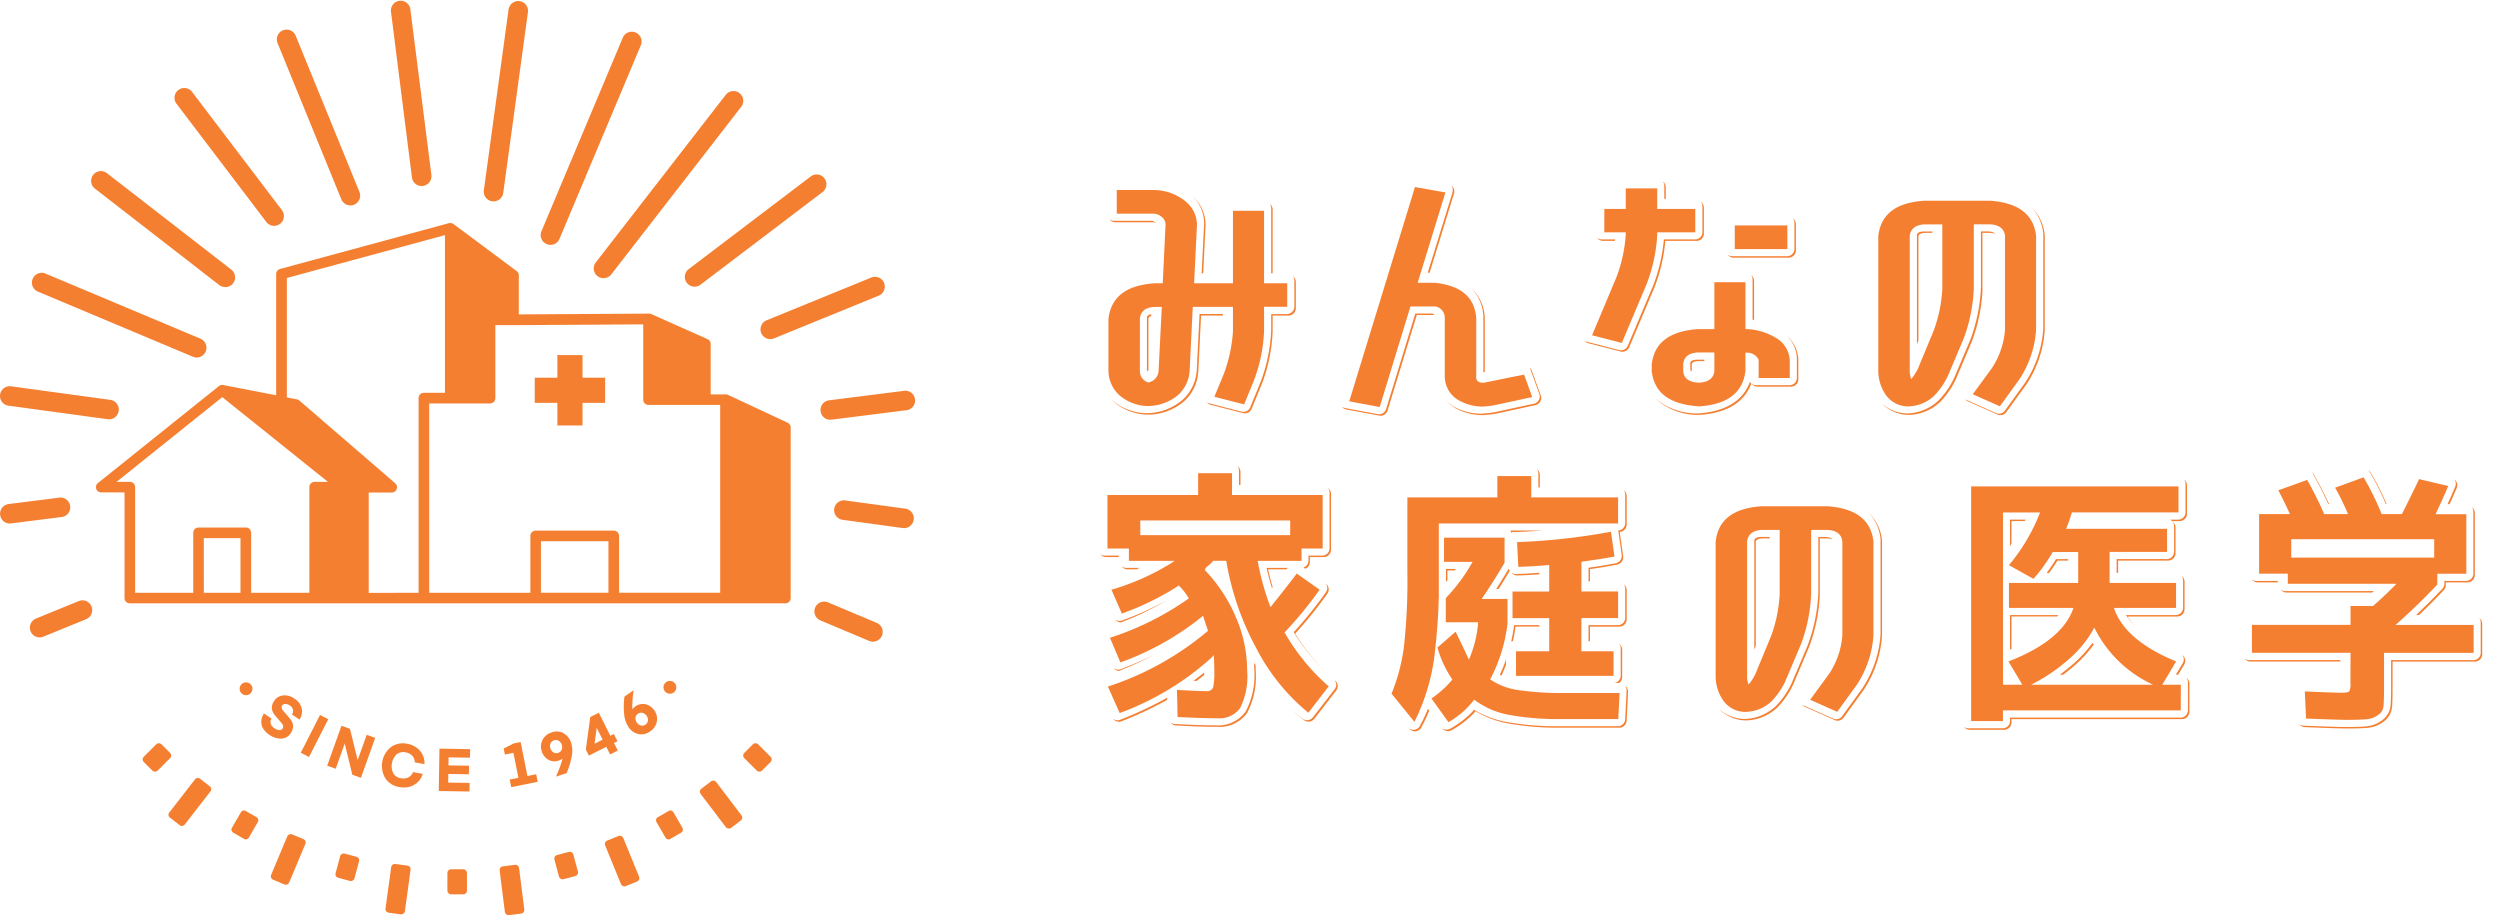 <svg xmlns="http://www.w3.org/2000/svg" width="142" height="52" viewBox="0 0 142 52"><defs><clipPath id="logo_svg__clip-path"><path id="logo_svg__Rectangle_3984" data-name="Rectangle 3984" fill="none" d="M0 0h142v52H0z"></path></clipPath></defs><g id="logo_svg__regLogo" clip-path="url(#logo_svg__clip-path)" fill="#f57f31"><path id="logo_svg__Path_11907" data-name="Path 11907" d="M353.431 46.862h3.125a.417.417 0 0 0 .417-.417v-1.484a.414.414 0 0 0-.168-.332.411.411 0 0 1 .084.249v1.483a.417.417 0 0 1-.417.417h-3.125a.413.413 0 0 1-.249-.084.414.414 0 0 0 .332.168" transform="translate(-254.966 -32.226)"></path><path id="logo_svg__Path_11908" data-name="Path 11908" d="M339.926 38.056h.083v-.665a.415.415 0 0 0-.168-.333.414.414 0 0 1 .084.249Z" transform="translate(-245.393 -26.759)"></path><path id="logo_svg__Path_11909" data-name="Path 11909" d="M330.158 133.843a.416.416 0 0 0 .165-.332v-1.544a.415.415 0 0 0-.168-.333.412.412 0 0 1 .084.249v1.544a.417.417 0 0 1-.383.415h.3" transform="translate(-238.183 -95.05)"></path><path id="logo_svg__Path_11910" data-name="Path 11910" d="M358.046 58.779v-2.218a.414.414 0 0 0-.168-.332.413.413 0 0 1 .084.249v2.285c.028 0 .055.011.083.016" transform="translate(-258.416 -40.602)"></path><path id="logo_svg__Path_11911" data-name="Path 11911" d="M345.545 74.175a.185.185 0 0 1-.011-.048v-.347c.006-.08.032-.181.363-.2h.351v-.083h-.434c-.332.023-.357.124-.364.2v.347a.149.149 0 0 0 .094.131" transform="translate(-249.443 -53.068)"></path><path id="logo_svg__Path_11912" data-name="Path 11912" d="M358.619 110.021c.011-.079.047-.175.364-.2h.429v-.083h-.512c-.317.023-.353.119-.364.2v6.2l.083-.2Z" transform="translate(-258.892 -79.241)"></path><path id="logo_svg__Path_11913" data-name="Path 11913" d="M360.547 69.9v1.11a.417.417 0 0 1-.417.417h-1.907a.412.412 0 0 1-.251-.088.415.415 0 0 0 .334.171h1.907a.417.417 0 0 0 .417-.417v-1.11a1.93 1.93 0 0 0-.646-1.365 1.915 1.915 0 0 1 .563 1.281" transform="translate(-258.485 -49.548)"></path><path id="logo_svg__Path_11914" data-name="Path 11914" d="M326.824 121.417v-1.65a.414.414 0 0 0-.168-.332.413.413 0 0 1 .084.249v1.65a.417.417 0 0 1-.417.417h-1.667v.907h.083v-.823h1.667a.417.417 0 0 0 .417-.417" transform="translate(-234.428 -86.242)"></path><path id="logo_svg__Path_11915" data-name="Path 11915" d="M310.466 108.433h-1.808a.419.419 0 0 1 .064.127.306.306 0 0 1 .035-.012c-.006-.01-.009-.022-.016-.031h.282q.718-.027 1.443-.083" transform="translate(-222.876 -78.297)"></path><path id="logo_svg__Path_11916" data-name="Path 11916" d="M306.875 135.078v-.3a8.936 8.936 0 0 1-.354.867c.031.015.069.027.1.041.091-.2.174-.4.252-.6" transform="translate(-221.333 -97.318)"></path><path id="logo_svg__Path_11917" data-name="Path 11917" d="m326.346 102.494.194 1.388a.417.417 0 0 1-.33.466c-.424.086-.946.173-1.553.258v.778h.083v-.7a26.336 26.336 0 0 0 1.553-.258.417.417 0 0 0 .33-.466l-.194-1.388a.417.417 0 0 0 .395-.416v-1.619a.415.415 0 0 0-.168-.333.414.414 0 0 1 .084.249v1.619a.417.417 0 0 1-.395.416" transform="translate(-234.428 -72.359)"></path><path id="logo_svg__Path_11918" data-name="Path 11918" d="M310.443 127.85v-.083h-1.426q-.064.473-.168.926a.408.408 0 0 1 .1-.016c.059-.27.109-.545.147-.827Z" transform="translate(-223.014 -92.258)"></path><path id="logo_svg__Path_11919" data-name="Path 11919" d="M305.928 117.369q.31-.484.633-1.026a.416.416 0 0 1-.059-.124c-.242.407-.479.791-.71 1.15Z" transform="translate(-220.806 -83.919)"></path><path id="logo_svg__Path_11920" data-name="Path 11920" d="M296.019 116.359c.019-.028.041-.056.06-.083h-.563v.743c.029-.035.055-.07.083-.1v-.555Z" transform="translate(-213.386 -83.961)"></path><path id="logo_svg__Path_11921" data-name="Path 11921" d="M406.066 43.913v5.343a6.3 6.3 0 0 1-1.031 3.073l-1.152 1.592a.417.417 0 0 1-.507.136l-1.671-.742a.417.417 0 0 1-.077-.045.414.414 0 0 0 .161.128l1.671.742a.417.417 0 0 0 .507-.136l1.152-1.592a6.305 6.305 0 0 0 1.031-3.073V44a.336.336 0 0 0 0-.048 2.529 2.529 0 0 0-.749-1.579 2.558 2.558 0 0 1 .666 1.5.451.451 0 0 1 0 .048" transform="translate(-290.008 -30.595)"></path><path id="logo_svg__Path_11922" data-name="Path 11922" d="M309.237 117.183h.009c.349-.007.766-.029 1.24-.064v-.089c-.51.039-.954.063-1.324.07h-.009a.415.415 0 0 1-.244-.081.414.414 0 0 0 .328.164" transform="translate(-223.057 -84.497)"></path><path id="logo_svg__Path_11923" data-name="Path 11923" d="M485.043 98.011h.046a14.388 14.388 0 0 0-.927-1.824.41.41 0 0 0-.105-.11c.007.009.016.017.022.027a14.629 14.629 0 0 1 .964 1.908" transform="translate(-349.528 -69.375)"></path><path id="logo_svg__Path_11924" data-name="Path 11924" d="M473.445 98.4h.044a20.17 20.17 0 0 0-.852-1.661.41.41 0 0 0-.114-.123.38.38 0 0 1 .03.039c.3.51.6 1.1.892 1.745" transform="translate(-341.199 -69.767)"></path><path id="logo_svg__Path_11925" data-name="Path 11925" d="M443.977 100.262h-.457a.417.417 0 0 1 .107.083h.433a.417.417 0 0 0 .417-.417v-1.619a.415.415 0 0 0-.168-.333.414.414 0 0 1 .085.249v1.619a.417.417 0 0 1-.417.417" transform="translate(-320.257 -70.746)"></path><path id="logo_svg__Path_11926" data-name="Path 11926" d="M500.646 98.386c-.135.319-.282.651-.438.994h.121c.142-.313.277-.619.4-.911a.413.413 0 0 0-.136-.5.423.423 0 0 1 .041.062.418.418 0 0 1 .012.351" transform="translate(-361.19 -70.744)"></path><path id="logo_svg__Path_11927" data-name="Path 11927" d="M391.861 47.579c.011-.079.047-.175.364-.2h.429V47.3h-.512c-.317.023-.353.119-.364.2v6.2l.083-.2Z" transform="translate(-282.895 -34.153)"></path><path id="logo_svg__Path_11928" data-name="Path 11928" d="M496.635 107.833H495.4v.158a.417.417 0 0 1-.115.287 39.476 39.476 0 0 1-1.49 1.49h.169q.686-.654 1.4-1.407a.417.417 0 0 0 .115-.287v-.158h1.234a.417.417 0 0 0 .417-.417v-3.527a.415.415 0 0 0-.168-.333.414.414 0 0 1 .084.249v3.527a.417.417 0 0 1-.417.417" transform="translate(-356.56 -74.836)"></path><path id="logo_svg__Path_11929" data-name="Path 11929" d="M460.585 118.59h1.131v-.083H460.5a.413.413 0 0 1-.249-.084.414.414 0 0 0 .332.168" transform="translate(-332.339 -85.51)"></path><path id="logo_svg__Path_11930" data-name="Path 11930" d="M410.887 125.78h2.589c.02-.028.043-.055.062-.083H410.8v1.959l.083-.037Z" transform="translate(-296.633 -90.763)"></path><path id="logo_svg__Path_11931" data-name="Path 11931" d="M435.435 108.76h-2.846v.786h.083v-.7h2.846a.417.417 0 0 0 .417-.417v-1.453a.413.413 0 0 0-.168-.33.41.41 0 0 1 .085.247v1.453a.417.417 0 0 1-.417.417" transform="translate(-312.364 -77.005)"></path><path id="logo_svg__Path_11932" data-name="Path 11932" d="M437.828 119.583v-1.559a.414.414 0 0 0-.168-.332.413.413 0 0 1 .084.249v1.559a.417.417 0 0 1-.417.417H434.5a3.668 3.668 0 0 0 .532.635 3.583 3.583 0 0 1-.448-.552h2.826a.417.417 0 0 0 .417-.417" transform="translate(-313.745 -84.982)"></path><path id="logo_svg__Path_11933" data-name="Path 11933" d="M444.692 134.978h.133l.341-.573a.414.414 0 0 0-.112-.548.411.411 0 0 1 .066.119.417.417 0 0 1-.037.346Z" transform="translate(-321.103 -96.655)"></path><path id="logo_svg__Path_11934" data-name="Path 11934" d="M421.664 132.642q-.342.293-.682.546h.192c.191-.145.382-.3.574-.462a7.182 7.182 0 0 0 1.159-1.248c-.023-.034-.048-.065-.07-.1a7.188 7.188 0 0 1-1.173 1.265" transform="translate(-303.983 -94.865)"></path><path id="logo_svg__Path_11935" data-name="Path 11935" d="M410.887 106.283h.752l.041-.083h-.88v1.5c.029-.041.055-.083.083-.124Z" transform="translate(-296.633 -76.685)"></path><path id="logo_svg__Path_11936" data-name="Path 11936" d="M418.275 115.047h.143c.167-.226.326-.459.475-.7h.6v-.083h-.683a9.864 9.864 0 0 1-.535.786" transform="translate(-302.028 -82.506)"></path><path id="logo_svg__Path_11937" data-name="Path 11937" d="m471.322 120.66.093-.083h-5.043a.413.413 0 0 1-.249-.084.414.414 0 0 0 .332.168Z" transform="translate(-336.578 -87.005)"></path><path id="logo_svg__Path_11938" data-name="Path 11938" d="M279.477 64.155a.277.277 0 0 1 .034.019c-.012-.036-.04-.07-.118-.1h-.975l-1.659 5.426a.417.417 0 0 1-.4.295.426.426 0 0 1-.077-.007l-1.868-.348a.416.416 0 0 1-.169-.074.416.416 0 0 0 .253.158l1.868.348a.426.426 0 0 0 .077.007.417.417 0 0 0 .4-.295l1.659-5.426Z" transform="translate(-198.028 -46.265)"></path><path id="logo_svg__Path_11939" data-name="Path 11939" d="M251.205 58.6h-.9v.915a9.4 9.4 0 0 1-.617 2.979l-.574 1.4a.417.417 0 0 1-.489.246l-1.828-.469a.417.417 0 0 1-.146-.071.417.417 0 0 0 .229.155l1.828.469a.417.417 0 0 0 .489-.246l.574-1.4a9.4 9.4 0 0 0 .617-2.979v-.915h.9a.417.417 0 0 0 .417-.417v-1.488a.415.415 0 0 0-.168-.333.414.414 0 0 1 .084.249v1.483a.417.417 0 0 1-.417.417" transform="translate(-178.102 -40.759)"></path><path id="logo_svg__Path_11940" data-name="Path 11940" d="M305.124 140.173a.416.416 0 0 1 .087.272l-.079 1.619a.417.417 0 0 1-.416.4h-3.263a15.958 15.958 0 0 1-3.122-.251 5.408 5.408 0 0 1-1.776-.682 5.22 5.22 0 0 1-1.369 1.078.411.411 0 0 1-.453-.037.416.416 0 0 0 .537.12 5.219 5.219 0 0 0 1.369-1.078 5.4 5.4 0 0 0 1.776.682 15.959 15.959 0 0 0 3.122.251h3.263a.417.417 0 0 0 .416-.4l.079-1.619a.406.406 0 0 0-.17-.356" transform="translate(-212.821 -101.216)"></path><path id="logo_svg__Path_11941" data-name="Path 11941" d="M288.564 145.845a.417.417 0 0 1-.327.216h-.039a.416.416 0 0 1-.252-.086l.013.016a.417.417 0 0 0 .323.153h.039a.416.416 0 0 0 .327-.216 9.49 9.49 0 0 0 .451-.958l-.074-.1a9.556 9.556 0 0 1-.46.978" transform="translate(-207.919 -104.606)"></path><path id="logo_svg__Path_11942" data-name="Path 11942" d="M266.041 138.9a.414.414 0 0 1 .035.542l-1.238 1.6a.417.417 0 0 1-.586.074q-.389-.3-.757-.654a10.092 10.092 0 0 0 .84.737.417.417 0 0 0 .586-.074l1.238-1.6a.417.417 0 0 0-.055-.568l-.063-.057" transform="translate(-190.264 -100.299)"></path><path id="logo_svg__Path_11943" data-name="Path 11943" d="M259.579 45.582h.083v-3.616a.415.415 0 0 0-.168-.333.414.414 0 0 1 .085.249Z" transform="translate(-187.376 -30.062)"></path><path id="logo_svg__Path_11944" data-name="Path 11944" d="M244.307 44.544h.088l.132-2.684a2.152 2.152 0 0 0-.712-1.665 2.135 2.135 0 0 1 .629 1.581Z" transform="translate(-176.053 -29.024)"></path><path id="logo_svg__Path_11945" data-name="Path 11945" d="M227.888 143.843a.406.406 0 0 1-.4-.057.41.41 0 0 0 .483.14 21 21 0 0 0 2.589-1.213v-.127a20.936 20.936 0 0 1-2.669 1.256" transform="translate(-164.264 -102.959)"></path><path id="logo_svg__Path_11946" data-name="Path 11946" d="M243.978 135.445q.008.178.008.355a4.425 4.425 0 0 1-.485 2.414 1.92 1.92 0 0 1-1.7.788c-.621 0-1.408-.026-2.342-.076a.41.41 0 0 1-.224-.088.411.411 0 0 0 .307.172c.934.051 1.721.076 2.342.076a1.92 1.92 0 0 0 1.7-.788 4.425 4.425 0 0 0 .485-2.414c0-.1 0-.2-.007-.305-.028-.045-.057-.088-.084-.134" transform="translate(-172.746 -97.802)"></path><path id="logo_svg__Path_11947" data-name="Path 11947" d="M390.3 50.549v-3.171h.421a.694.694 0 0 1 .279.061c-.027-.065-.105-.128-.362-.145h-.421v3.171a9.737 9.737 0 0 1-.6 2.974l-.912 2.153a4.715 4.715 0 0 1-.866 1.273 2.668 2.668 0 0 1-1.791.767H386a2.2 2.2 0 0 1-1.415-.566 2.154 2.154 0 0 0 1.5.649h.057a2.668 2.668 0 0 0 1.791-.767 4.714 4.714 0 0 0 .866-1.273l.912-2.153a9.739 9.739 0 0 0 .6-2.974" transform="translate(-277.699 -34.15)"></path><path id="logo_svg__Path_11948" data-name="Path 11948" d="M464.2 134.681h-5.185a.412.412 0 0 1-.249-.084.415.415 0 0 0 .333.168h5.1v-.083" transform="translate(-331.266 -97.19)"></path><path id="logo_svg__Path_11949" data-name="Path 11949" d="M414.037 138.5a.414.414 0 0 1 .084.249v1.6a.417.417 0 0 1-.417.417h-9.687v.189a.417.417 0 0 1-.417.417h-1.946a.414.414 0 0 1-.249-.084.415.415 0 0 0 .332.168h1.946a.417.417 0 0 0 .417-.417v-.189h9.687a.417.417 0 0 0 .417-.417v-1.6a.415.415 0 0 0-.168-.332" transform="translate(-289.847 -100.005)"></path><path id="logo_svg__Path_11950" data-name="Path 11950" d="M328.412 43.47h1.771a.417.417 0 0 0 .417-.417v-1.469a.414.414 0 0 0-.168-.332.411.411 0 0 1 .085.249v1.468a.417.417 0 0 1-.417.417h-1.771a9.665 9.665 0 0 1-.612 2.624l-1.44 3.418a.417.417 0 0 1-.488.242l-1.828-.469a.421.421 0 0 1-.146-.071.417.417 0 0 0 .229.155l1.828.469a.417.417 0 0 0 .488-.242l1.44-3.418a9.666 9.666 0 0 0 .612-2.624" transform="translate(-233.82 -29.787)"></path><path id="logo_svg__Path_11951" data-name="Path 11951" d="M480.115 126.3a.414.414 0 0 1 .085.249v1.726a.417.417 0 0 1-.417.417h-4.674v1.505c0 .492-.01.844-.031 1.075a1.163 1.163 0 0 1-.49.841 1.738 1.738 0 0 1-.875.338c-.267.027-.673.04-1.241.04-.269 0-1.039-.025-2.355-.076a.407.407 0 0 1-.229-.088.411.411 0 0 0 .312.171c1.316.051 2.086.076 2.355.076.568 0 .974-.013 1.241-.04a1.738 1.738 0 0 0 .875-.338 1.163 1.163 0 0 0 .491-.841c.021-.231.031-.583.031-1.075v-1.505h4.674a.417.417 0 0 0 .417-.417v-1.726a.415.415 0 0 0-.168-.332" transform="translate(-339.295 -91.196)"></path><path id="logo_svg__Path_11952" data-name="Path 11952" d="M372.156 104.813a2.555 2.555 0 0 1 .666 1.5.451.451 0 0 1 0 .048v5.339a6.308 6.308 0 0 1-1.031 3.073l-1.152 1.592a.417.417 0 0 1-.507.136l-1.671-.742a.4.4 0 0 1-.077-.045.412.412 0 0 0 .16.128l1.671.742a.417.417 0 0 0 .507-.136l1.152-1.592a6.309 6.309 0 0 0 1.031-3.073v-5.343a.451.451 0 0 0 0-.048 2.531 2.531 0 0 0-.749-1.579" transform="translate(-266.006 -75.683)"></path><path id="logo_svg__Path_11953" data-name="Path 11953" d="M343.7 78.134a.419.419 0 0 1-.081-.089c-.3.84-1.08 1.656-2.9 1.791h-.16a3.634 3.634 0 0 1-2.327-.865 3.535 3.535 0 0 0 2.41.949h.16c1.82-.136 2.595-.948 2.9-1.786" transform="translate(-244.226 -56.355)"></path><path id="logo_svg__Path_11954" data-name="Path 11954" d="M357.059 112.992v-3.171h.421a.692.692 0 0 1 .279.061c-.027-.065-.105-.128-.362-.145h-.421v3.171a9.742 9.742 0 0 1-.6 2.974l-.912 2.153a4.719 4.719 0 0 1-.866 1.273 2.669 2.669 0 0 1-1.791.767h-.057a2.2 2.2 0 0 1-1.415-.566 2.154 2.154 0 0 0 1.5.649h.057a2.669 2.669 0 0 0 1.791-.767 4.717 4.717 0 0 0 .866-1.273l.912-2.153a9.743 9.743 0 0 0 .6-2.974" transform="translate(-253.695 -79.239)"></path><path id="logo_svg__Path_11955" data-name="Path 11955" d="M228.249 123.948a16.629 16.629 0 0 0 2.59-1.249 17.778 17.778 0 0 1-2.536 1.141.421.421 0 0 1-.143.025.414.414 0 0 1-.248-.086.415.415 0 0 0 .331.169h.005" transform="translate(-164.571 -88.598)"></path><path id="logo_svg__Path_11956" data-name="Path 11956" d="m293.21 38.3-1.41 4.572h.109l1.381-4.493a.411.411 0 0 0-.152-.457c.009.011.019.022.026.034a.418.418 0 0 1 .042.34" transform="translate(-210.705 -27.382)"></path><path id="logo_svg__Path_11957" data-name="Path 11957" d="M253.084 96.326v-.741a.414.414 0 0 0-.168-.332.413.413 0 0 1 .084.247v.824Z" transform="translate(-182.625 -68.78)"></path><path id="logo_svg__Path_11958" data-name="Path 11958" d="M260.058 116.058h-1.2c.087.392.189.776.305 1.15l.043-.055c-.1-.33-.189-.667-.265-1.011h1.05l.064-.083" transform="translate(-186.918 -83.803)"></path><path id="logo_svg__Path_11959" data-name="Path 11959" d="M300.816 76.594a.417.417 0 0 1-.3.55l-2.241.484a6.1 6.1 0 0 1-.757.084 3.236 3.236 0 0 1-1.561-.4 3.032 3.032 0 0 1-.441-.347 2.929 2.929 0 0 0 .524.43 3.239 3.239 0 0 0 1.561.4 6.091 6.091 0 0 0 .757-.084l2.241-.484a.417.417 0 0 0 .3-.55l-.511-1.408a.413.413 0 0 0-.141-.188.392.392 0 0 1 .058.1Z" transform="translate(-213.384 -54.215)"></path><path id="logo_svg__Path_11960" data-name="Path 11960" d="M326.766 48.795h.672c0-.028.009-.056.012-.083h-.768a.412.412 0 0 1-.249-.084.414.414 0 0 0 .332.168" transform="translate(-235.711 -35.113)"></path><path id="logo_svg__Path_11961" data-name="Path 11961" d="M301.359 60.479v3.169l.083-.017v-3.1a2.441 2.441 0 0 0-.773-1.675 2.466 2.466 0 0 1 .69 1.591v.031" transform="translate(-217.106 -42.499)"></path><path id="logo_svg__Path_11962" data-name="Path 11962" d="M314.265 96.9v-.711a.414.414 0 0 0-.168-.332.413.413 0 0 1 .085.249v.794Z" transform="translate(-226.803 -69.214)"></path><path id="logo_svg__Path_11963" data-name="Path 11963" d="M234.488 67.376v-2.888c.008-.061.029-.128.157-.166l.005-.1c-.21.031-.236.113-.245.186v2.943a.157.157 0 0 0 .024.112.163.163 0 0 0 .059-.084" transform="translate(-169.258 -46.371)"></path><path id="logo_svg__Path_11964" data-name="Path 11964" d="M244.1 137.92q.218-.162.424-.328v-.15q-.293.24-.61.471l.183.007" transform="translate(-176.128 -99.244)"></path><path id="logo_svg__Path_11965" data-name="Path 11965" d="M227.109 44.983h2.125a.265.265 0 0 1 .146.05v-.009c0-.006 0-.018-.035-.043a.282.282 0 0 0-.2-.081h-2.125a.413.413 0 0 1-.249-.084.414.414 0 0 0 .332.168" transform="translate(-163.751 -32.36)"></path><path id="logo_svg__Path_11966" data-name="Path 11966" d="M266.384 119.524a.417.417 0 0 0-.165-.265.411.411 0 0 1 .011.494 23.031 23.031 0 0 1-1.828 2.268 11.162 11.162 0 0 0 1.666 2.1 11.1 11.1 0 0 1-1.582-2.018 23.037 23.037 0 0 0 1.828-2.268.418.418 0 0 0 .071-.312" transform="translate(-190.919 -86.115)"></path><path id="logo_svg__Path_11967" data-name="Path 11967" d="M267.486 103.563h-.786v.279a.417.417 0 0 1-.282.395l.1.073a.415.415 0 0 0 .262-.384v-.279h.782a.417.417 0 0 0 .417-.417v-3.179a.414.414 0 0 0-.168-.332.413.413 0 0 1 .085.249v3.179a.417.417 0 0 1-.417.417" transform="translate(-192.378 -72.005)"></path><path id="logo_svg__Path_11968" data-name="Path 11968" d="M229.957 133.743q-.895.442-1.932.839a.419.419 0 0 1-.149.028.415.415 0 0 1-.248-.086.412.412 0 0 0 .282.162 20.256 20.256 0 0 0 2.047-.943" transform="translate(-164.366 -96.573)"></path><path id="logo_svg__Path_11969" data-name="Path 11969" d="m230.086 115.922.2-.083h-.786a.414.414 0 0 1-.249-.084.415.415 0 0 0 .333.168Z" transform="translate(-165.538 -83.584)"></path><path id="logo_svg__Path_11970" data-name="Path 11970" d="M233.578 64.18h-1.329l-.158 3.191a2.484 2.484 0 0 1-.792 1.669 3.165 3.165 0 0 1-2.025.771h-.036a3.04 3.04 0 0 1-1.959-.745c.016.017.029.035.046.052a3.028 3.028 0 0 0 2 .777h.036a3.165 3.165 0 0 0 2.025-.771 2.484 2.484 0 0 0 .792-1.669l.158-3.191h1.246Z" transform="translate(-164.115 -46.343)"></path><path id="logo_svg__Path_11971" data-name="Path 11971" d="M225.917 113.416v-.083h-.8a.414.414 0 0 1-.249-.084.415.415 0 0 0 .332.168Z" transform="translate(-162.371 -81.774)"></path><path id="logo_svg__Rectangle_3970" data-name="Rectangle 3970" transform="translate(98.535 12.805)" d="M0 0h2.987v1.344H0z"></path><path id="logo_svg__Path_11972" data-name="Path 11972" d="M228.794 51.1a2.683 2.683 0 0 0 1.7-.634 2.011 2.011 0 0 0 .644-1.344l.18-3.653h2.282v1.4a8.489 8.489 0 0 1-.516 2.4l-.541 1.306 1.692.434.547-1.337a8.908 8.908 0 0 0 .584-2.807v-1.4h1.317v-1.336h-1.317v-4.117H233.6v4.117h-2.207l.161-3.267a1.729 1.729 0 0 0-.7-1.426 2.9 2.9 0 0 0-1.843-.605H227v1.345h2.014a.745.745 0 0 1 .536.183.542.542 0 0 1 .221.447l-.16 3.324h-.46c-1.61.109-2.47.768-2.624 2.013V49.1a1.933 1.933 0 0 0 .59 1.36 2.556 2.556 0 0 0 1.68.645m-.482-4.978c.043-.411.324-.631.833-.653h.41l-.181 3.6a.711.711 0 0 1-.557.683l-.026.009-.026-.012a.661.661 0 0 1-.454-.657Z" transform="translate(-163.568 -28.039)"></path><path id="logo_svg__Path_11973" data-name="Path 11973" d="M414.764 110.683h-1.055l.788-1.322c-1.892-.777-3.071-1.768-3.5-2.947l-.034-.093h3.529V104.9h-3.774v-1.758h3.263v-1.314h-5.733l.038-.1a8.079 8.079 0 0 0 .273-.78l.014-.051h6.058v-1.48h-11.778v13.332h1.807v-.606h10.1Zm-10.1 0V100.9h2.1l-.037.1a10.553 10.553 0 0 1-1.727 2.891l1.392.779a9.125 9.125 0 0 0 1.075-1.491l.02-.035h1.446v1.756H405v1.42h3.667l-.035.094c-.445 1.189-1.676 2.181-3.659 2.947l.787 1.321Zm1.593 0 .253-.131a9.78 9.78 0 0 0 1.835-1.27 6.236 6.236 0 0 0 1.439-1.729l.061-.113.061.113a6.9 6.9 0 0 0 3.017 3l.266.132Z" transform="translate(-290.892 -71.791)"></path><path id="logo_svg__Path_11974" data-name="Path 11974" d="m232.25 107.144.111-.107.007.154c.013.3.019.536.019.714a4.1 4.1 0 0 1-.062.945.35.35 0 0 1-.38.23c-.346 0-.911-.024-1.678-.071l.036 1.54c.9.048 1.654.072 2.252.072a1.465 1.465 0 0 0 1.3-.575 4.082 4.082 0 0 0 .4-2.141 7.652 7.652 0 0 0-.653-3.052 8.778 8.778 0 0 0-1.726-2.621l-.029-.03.012-.039c.012-.039.048-.1.219-.237a1.068 1.068 0 0 0 .221-.219l.021-.031h.745l.01.058a15.966 15.966 0 0 0 1.693 4.9 11.623 11.623 0 0 0 2.963 3.674l1.156-1.5a11.838 11.838 0 0 1-2.482-3.017l-.025-.045.035-.037a22.275 22.275 0 0 0 1.958-2.388l-1.3-.92c-.5.66-.98 1.269-1.415 1.81l-.076.1-.043-.114a14.362 14.362 0 0 1-.671-2.433l-.015-.082h2.491v-.7h1.2V97.94h-5.15V96.7h-1.925v1.24h-5.15v3.04h1.219v.7h2.6l-.192.127a13.739 13.739 0 0 1-3.4 1.514l.591 1.353a15.675 15.675 0 0 0 3.187-1.56l.051-.033.04.046a3.178 3.178 0 0 1 .5.642l.018.049-.042.031a16.482 16.482 0 0 1-4.43 2.2l.593 1.4a15.874 15.874 0 0 0 4.615-2.582l.079-.068.032.1q.118.363.236.71l.015.043-.034.031a16.881 16.881 0 0 1-5.653 3.137l.67 1.505a15.952 15.952 0 0 0 5.242-3.17m-4.071-7.769h8.513v.835h-8.513Z" transform="translate(-163.416 -69.824)"></path><path id="logo_svg__Path_11975" data-name="Path 11975" d="M281.179 45.656v3.315a1.558 1.558 0 0 0 .833 1.38 2.736 2.736 0 0 0 1.3.337 5.668 5.668 0 0 0 .675-.075l2.16-.467-.463-1.277-2.183.442a.591.591 0 0 1-.376-.02.3.3 0 0 1-.159-.329v-3.306c-.09-1.178-.854-1.836-2.337-2h-.99l1.577-5.131-1.73-.308-3.733 12.172 1.73.323L279.23 45h1.429a.655.655 0 0 1 .52.656" transform="translate(-199.116 -27.593)"></path><path id="logo_svg__Path_11976" data-name="Path 11976" d="M287.1 104.253V99.99h10.182v-1.48h-4.932V97.3h-1.925v1.21h-5.111v4.274a33.871 33.871 0 0 1-.2 4.247 10.768 10.768 0 0 1-.7 2.628l1.3 1.6a11.584 11.584 0 0 0 1.181-4.136l.037-.331s.159-1.576.159-2.537" transform="translate(-205.375 -70.258)"></path><path id="logo_svg__Path_11977" data-name="Path 11977" d="M340.2 64.726h.093c1.595-.119 2.448-.776 2.6-2.008v-1.039h.074a.706.706 0 0 1 .669.39l.006.028v1.02h1.768V62.1a1.56 1.56 0 0 0-.832-1.288 3.418 3.418 0 0 0-1.618-.474h-.066v-2.663h-1.768v2.664h-.934c-1.623.119-2.483.777-2.624 2.012v.371c.14 1.226 1 1.885 2.629 2m-.01-3.057h.939v1.061c-.043.4-.323.619-.832.652h-.1c-.527-.033-.807-.253-.836-.655v-.383c.029-.417.309-.642.832-.675" transform="translate(-243.751 -41.646)"></path><path id="logo_svg__Path_11978" data-name="Path 11978" d="M465.816 109.217a1.171 1.171 0 0 1-.047.471c-.031.059-.11.113-.475.113-.234 0-.93-.024-2.07-.073l.072 1.541c1.254.049 2.018.073 2.273.073.544 0 .945-.013 1.192-.038a1.26 1.26 0 0 0 .634-.244.674.674 0 0 0 .3-.5c.019-.213.029-.56.029-1.031v-1.992h5.091v-1.586h-4.439l.138-.122a36.094 36.094 0 0 0 2.237-2.171v-.617h1.649V99.66h-1.75l.047-.1c.246-.521.473-1.024.674-1.5l-1.654-.392c-.3.631-.626 1.287-.959 1.949l-.019.038h-1.15l-.018-.043a15.356 15.356 0 0 0-1.007-2.046l-1.619.588a13.71 13.71 0 0 1 .69 1.4l.041.1h-1.349l-.018-.041a20.848 20.848 0 0 0-.951-1.9l-1.639.589c.222.421.427.841.613 1.25l.044.1h-1.748v3.388h1.631v.575h6.172l-.118.118c-.468.471-.873.849-1.2 1.124l-.019.016h-1.273v1.075h-5.6v1.586h5.6Zm-3.363-8.137h8.12v1.047h-8.12Z" transform="translate(-332.311 -70.454)"></path><path id="logo_svg__Path_11979" data-name="Path 11979" d="M352.378 115.135a2.19 2.19 0 0 0 1.459-.615 4.223 4.223 0 0 0 .772-1.13l.9-2.132a9.242 9.242 0 0 0 .564-2.806V104.8h.935c.512.033.792.252.836.652v5.348a4.576 4.576 0 0 1-.738 2.156l-1.092 1.493 1.54.684 1.107-1.529a5.811 5.811 0 0 0 .95-2.809v-5.339c-.141-1.226-1-1.884-2.613-2h-3.74c-1.613.11-2.469.768-2.61 2.012v7.666a2.4 2.4 0 0 0 .344 1.221 1.545 1.545 0 0 0 1.38.783m.063-9.678c.044-.408.324-.627.832-.66h1.017v3.66a8 8 0 0 1-.5 2.4l-.885 2.137a2.723 2.723 0 0 1-.3.485l-.084.107-.038-.131a1.166 1.166 0 0 1-.042-.322Z" transform="translate(-253.199 -74.701)"></path><path id="logo_svg__Path_11980" data-name="Path 11980" d="M292.907 116.191a6.251 6.251 0 0 0 .8 1.706l.029.043-.033.04a5.648 5.648 0 0 1-1.156 1.033l.965 1.346a4.708 4.708 0 0 0 1.419-1.223l.043-.055.055.042a4.64 4.64 0 0 0 1.908.819 15.493 15.493 0 0 0 3.023.241h3.2l.072-1.48h-3.052a17.592 17.592 0 0 1-2.665-.16 3.735 3.735 0 0 1-1.582-.58l-.049-.035.028-.054a9.008 9.008 0 0 0 .956-3.124v-1.39H295.4l.074-.109c.388-.567.8-1.222 1.226-1.947v-1.425h-3.438v1.375h1.622l-.058.1a10.1 10.1 0 0 1-1.465 1.961v1.371h1.839l-.007.076a6.532 6.532 0 0 1-.457 1.9l-.06.145-.067-.142q-.263-.564-.687-1.446l-1.032.9Z" transform="translate(-211.241 -79.341)"></path><path id="logo_svg__Path_11981" data-name="Path 11981" d="M313.047 113.575h2.084v-1.511h-2.084v-1.689l.06-.008c.721-.1 1.333-.193 1.818-.289l-.2-1.407a36.535 36.535 0 0 1-5.333.591l.071 1.406a32.703 32.703 0 0 0 1.678-.1l.076-.007v1.508h-2.084v1.511h2.084v1.88h-1.887v1.4h5.542v-1.4h-1.828Z" transform="translate(-223.222 -78.469)"></path><path id="logo_svg__Path_11982" data-name="Path 11982" d="M385.621 52.692a2.19 2.19 0 0 0 1.459-.615 4.215 4.215 0 0 0 .772-1.13l.9-2.132a9.225 9.225 0 0 0 .564-2.806v-3.655h.935c.512.033.792.252.836.652v5.351a4.573 4.573 0 0 1-.738 2.156l-1.092 1.493 1.54.684 1.107-1.529a5.811 5.811 0 0 0 .95-2.809v-5.339c-.141-1.227-1-1.885-2.615-2h-3.738c-1.613.11-2.469.768-2.61 2.012v7.666a2.4 2.4 0 0 0 .344 1.221 1.546 1.546 0 0 0 1.38.783m.063-9.678c.044-.408.324-.627.832-.66h1.017v3.66a8.01 8.01 0 0 1-.5 2.4l-.885 2.137a2.751 2.751 0 0 1-.3.485l-.084.107-.038-.131a1.165 1.165 0 0 1-.042-.322Z" transform="translate(-277.204 -29.612)"></path><path id="logo_svg__Path_11983" data-name="Path 11983" d="M329.064 41h2.162v-1.33h-2.162v-1.165h-1.788v1.165h-1.218V41h1.218v.13a8.43 8.43 0 0 1-.515 2.385l-1.4 3.334 1.692.434 1.412-3.351a9.171 9.171 0 0 0 .6-2.807Z" transform="translate(-234.933 -27.804)"></path><rect id="logo_svg__Rectangle_3971" data-name="Rectangle 3971" width="1.112" height="1.422" rx="0.2" transform="rotate(-45 72.864 -29.395)"></rect><path id="logo_svg__Rectangle_3972" data-name="Rectangle 3972" d="M.2 0h.712a.2.2 0 0 1 .2.2v1.023a.2.2 0 0 1-.2.2H.2a.2.2 0 0 1-.2-.2V.2A.2.2 0 0 1 .2 0Z" transform="rotate(-30 105.4 -46.135)"></path><rect id="logo_svg__Rectangle_3973" data-name="Rectangle 3973" width="1.112" height="1.422" rx="0.2" transform="rotate(-14.98 200.62 -95.247)"></rect><rect id="logo_svg__Rectangle_3974" data-name="Rectangle 3974" width="1.112" height="1.422" rx="0.2" transform="translate(25.412 49.376)"></rect><rect id="logo_svg__Rectangle_3975" data-name="Rectangle 3975" width="1.422" height="1.112" rx="0.2" transform="rotate(-74.99 41.962 12.515)"></rect><path id="logo_svg__Rectangle_3976" data-name="Rectangle 3976" d="M.2 0h1.023a.2.2 0 0 1 .2.2v.712a.2.2 0 0 1-.2.2H.2a.2.2 0 0 1-.2-.2V.2A.2.2 0 0 1 .2 0Z" transform="rotate(-60.002 47.406 12.277)"></path><rect id="logo_svg__Rectangle_3977" data-name="Rectangle 3977" width="1.422" height="1.112" rx="0.2" transform="rotate(-45 56.075 11.888)"></rect><rect id="logo_svg__Rectangle_3978" data-name="Rectangle 3978" width="1.112" height="2.793" rx="0.2" transform="rotate(-37.209 86.564 -36.457)"></rect><rect id="logo_svg__Rectangle_3979" data-name="Rectangle 3979" width="1.112" height="2.793" rx="0.2" transform="rotate(-22.212 138.963 -63.438)"></rect><rect id="logo_svg__Rectangle_3980" data-name="Rectangle 3980" width="1.112" height="2.793" rx="0.2" transform="rotate(-7.214 404.7 -200.273)"></rect><rect id="logo_svg__Rectangle_3981" data-name="Rectangle 3981" width="2.793" height="1.112" rx="0.2" transform="rotate(-82.19 40.636 13.37)"></rect><rect id="logo_svg__Rectangle_3982" data-name="Rectangle 3982" width="2.793" height="1.112" rx="0.2" transform="rotate(-67.217 45.19 13.419)"></rect><path id="logo_svg__Rectangle_3983" data-name="Rectangle 3983" d="M.2 0h2.393a.2.2 0 0 1 .2.2v.712a.2.2 0 0 1-.2.2H.2a.2.2 0 0 1-.2-.2V.2A.2.2 0 0 1 .2 0Z" transform="rotate(-52.207 52.007 13.473)"></path><path id="logo_svg__Path_11984" data-name="Path 11984" d="M113.292 73.855h-1.285v-1.284h-1.428v1.285h-1.285v1.428h1.285v1.285h1.428v-1.285h1.285Z" transform="translate(-78.92 -52.402)"></path><path id="logo_svg__Path_11985" data-name="Path 11985" d="m58.9 56.9-3.4-1.59c-.011 0-.022-.007-.033-.011l-.025-.009H54.532v-2.861a.3.3 0 0 0-.179-.276l-3.2-1.427a.289.289 0 0 0-.133-.024h-.013l-7.375.045v-2.219a.3.3 0 0 0-.122-.242l-3.584-2.668-.007-.006a.276.276 0 0 0-.058-.035.068.068 0 0 0-.012 0 .221.221 0 0 0-.049-.017h-.021a.254.254 0 0 0-.044 0h-.023l-.042.006h-.013l-9.585 2.6a.3.3 0 0 0-.222.291v6.883l-3-.579a.311.311 0 0 0-.082-.006.163.163 0 0 0-.025 0 .3.3 0 0 0-.149.066l-6.862 5.5a.3.3 0 0 0 .19.538h1.315v6a.3.3 0 0 0 .3.3h33.805a.322.322 0 0 0 .033 0h3.4a.3.3 0 0 0 .3-.3v-9.685a.3.3 0 0 0-.175-.274m-33.16 6.553h2.084v3.107h-2.082Zm2.689 3.107v-3.409a.3.3 0 0 0-.3-.3H25.44a.3.3 0 0 0-.3.3v3.409h-3.3v-6a.3.3 0 0 0-.3-.3h-.758l6.007-4.813 3.06 2.451.6.484 2.343 1.878h-.757a.3.3 0 0 0-.3.3v6ZM38.24 55.2a.3.3 0 0 0-.3.3v11.059l-2.833.006v-5.7h1.3a.3.3 0 0 0 .2-.531l-5.446-4.7a.1.1 0 0 0-.013-.01.213.213 0 0 0-.027-.019l-.025-.013-.027-.011a.171.171 0 0 0-.031-.01h-.016l-.564-.109v-6.784l8.98-2.434V55.2Zm6.651 8.429h3.832v2.929h-3.832Zm10.18 2.927h-5.744v-3.227a.3.3 0 0 0-.3-.3h-4.438a.3.3 0 0 0-.3.3v3.23h-5.747V55.806H42a.3.3 0 0 0 .3-.3v-4.149H43.624l7.075-.044v4.278a.3.3 0 0 0 .3.3h4.071Z" transform="translate(-14.164 -32.889)"></path><path id="logo_svg__Path_11986" data-name="Path 11986" d="M49.073 139.583a.364.364 0 0 0 .27.608h.018a.364.364 0 1 0-.288-.608" transform="translate(-35.367 -100.704)"></path><path id="logo_svg__Path_11987" data-name="Path 11987" d="M55.689 142.851a.9.9 0 0 0-.41-.555.93.93 0 0 0-.654-.18.693.693 0 0 0-.5.31.714.714 0 0 0-.125.315.55.55 0 0 0 .037.283.917.917 0 0 0 .148.235l.348.407a.455.455 0 0 1 .1.17.172.172 0 0 1-.025.15.206.206 0 0 1-.183.1.542.542 0 0 1-.284-.108.469.469 0 0 1-.211-.26.343.343 0 0 1 .038-.272l.009-.016-.432-.29-.011.018a.94.94 0 0 0-.116.279.836.836 0 0 0-.013.3.723.723 0 0 0 .136.32 1.193 1.193 0 0 0 .313.294 1.132 1.132 0 0 0 .628.216h.06a.654.654 0 0 0 .521-.3.766.766 0 0 0 .131-.324.546.546 0 0 0-.034-.288.925.925 0 0 0-.149-.238l-.353-.412a.484.484 0 0 1-.1-.17.168.168 0 0 1 .024-.15.2.2 0 0 1 .174-.089h.008a.453.453 0 0 1 .248.088.4.4 0 0 1 .182.234.337.337 0 0 1-.046.263l-.01.017.429.288.011-.018a.81.81 0 0 0 .113-.619" transform="translate(-38.554 -102.614)"></path><path id="logo_svg__Path_11988" data-name="Path 11988" d="m63.032 146.362-.47-.239-1.084 2.128-.009.018.47.239 1.084-2.128Z" transform="translate(-44.386 -105.512)"></path><path id="logo_svg__Path_11989" data-name="Path 11989" d="m68.6 150.282-.433-1.763v-.011l-.487-.174-.81 2.268.484.173.511-1.429.431 1.756v.011l.491.176.81-2.268-.484-.173Z" transform="translate(-48.285 -107.109)"></path><path id="logo_svg__Path_11990" data-name="Path 11990" d="M79.465 151.941a1.176 1.176 0 0 0-.915.192 1.366 1.366 0 0 0-.311 1.782 1.175 1.175 0 0 0 .8.49 1.443 1.443 0 0 0 .25.023 1.158 1.158 0 0 0 .561-.14 1.057 1.057 0 0 0 .5-.613l.008-.022-.551-.1-.006.014a.558.558 0 0 1-.266.289.656.656 0 0 1-.409.048.607.607 0 0 1-.442-.28.949.949 0 0 1 .188-1.078.607.607 0 0 1 .511-.114.655.655 0 0 1 .369.184.558.558 0 0 1 .152.362V153l.552.1v-.024a1.059 1.059 0 0 0-.265-.746 1.217 1.217 0 0 0-.723-.385" transform="translate(-56.346 -109.698)"></path><path id="logo_svg__Path_11991" data-name="Path 11991" d="M89.672 155.387v.02l1.744.028.008-.467v-.02l-1.217-.02.008-.49 1.167.019.008-.467v-.02l-1.168-.019.008-.456 1.217.02.007-.467v-.02L89.711 153Z" transform="translate(-64.75 -110.477)"></path><path id="logo_svg__Path_11992" data-name="Path 11992" d="m104.277 153.588-.381-1.91v-.02l-.406.081-.562.284.069.346.484-.1.284 1.419-.494.1.086.432 1.485-.3h.019l-.086-.432Z" transform="translate(-74.319 -109.51)"></path><path id="logo_svg__Path_11993" data-name="Path 11993" d="M111.833 149.594a.837.837 0 0 0-.685-.037.856.856 0 0 0-.514.432.813.813 0 0 0-.038.645.828.828 0 0 0 .381.475.716.716 0 0 0 .6.038.664.664 0 0 0 .2-.107 6.51 6.51 0 0 1-.358.984l-.019.042.6-.2h.009v-.009a4.4 4.4 0 0 0 .294-.973 1.58 1.58 0 0 0-.047-.764.89.89 0 0 0-.431-.519m-.421.385a.3.3 0 0 1 .149.04.431.431 0 0 1 .175.511.313.313 0 0 1-.2.176.31.31 0 0 1-.262-.02.431.431 0 0 1-.175-.511.309.309 0 0 1 .2-.176.348.348 0 0 1 .113-.02" transform="translate(-79.823 -107.952)"></path><path id="logo_svg__Path_11994" data-name="Path 11994" d="m121.526 147.3-.2-.4-.009-.018-.2.1-.645-1.288-.009-.018-.484.242-.253 1.841v.006l.173.346.99-.5.216.432.436-.218-.216-.432Zm-1.181-.764.335.669-.458.229Z" transform="translate(-86.451 -105.192)"></path><path id="logo_svg__Path_11995" data-name="Path 11995" d="M128.724 141.851a.719.719 0 0 0-.592.131.646.646 0 0 0-.163.161 5.633 5.633 0 0 1 .07-1.047l.006-.046-.519.363-.007.005v.009a4.428 4.428 0 0 0-.012 1.017 1.586 1.586 0 0 0 .257.721.891.891 0 0 0 .559.379.8.8 0 0 0 .164.017.874.874 0 0 0 .5-.172.855.855 0 0 0 .374-.558.813.813 0 0 0-.142-.63.83.83 0 0 0-.5-.35m-.245.481a.335.335 0 0 1 .073.008.432.432 0 0 1 .309.442.335.335 0 0 1-.4.277.431.431 0 0 1-.309-.442.308.308 0 0 1 .139-.223.316.316 0 0 1 .185-.062" transform="translate(-92.052 -101.849)"></path><path id="logo_svg__Path_11996" data-name="Path 11996" d="M136.233 139.278a.364.364 0 1 0-.022.514.364.364 0 0 0 .022-.514" transform="translate(-97.914 -100.484)"></path><path id="logo_svg__Path_11997" data-name="Path 11997" d="M174.364 103.822a.543.543 0 0 1-.076-.005l-3.442-.471a.556.556 0 0 1 .151-1.1l3.442.471a.556.556 0 0 1-.075 1.107" transform="translate(-123.017 -73.825)"></path><path id="logo_svg__Path_11998" data-name="Path 11998" d="M169.753 125.224a.549.549 0 0 1-.215-.044l-2.774-1.166a.556.556 0 0 1 .431-1.025l2.774 1.166a.556.556 0 0 1-.215 1.068" transform="translate(-120.171 -88.777)"></path><path id="logo_svg__Path_11999" data-name="Path 11999" d="M168.231 81.521a.556.556 0 0 1-.069-1.107l4.224-.534a.556.556 0 1 1 .14 1.1l-4.224.534a.553.553 0 0 1-.071 0" transform="translate(-121.075 -57.676)"></path><path id="logo_svg__Path_12000" data-name="Path 12000" d="M155.985 60.134a.556.556 0 0 1-.21-1.071l5.93-2.421a.556.556 0 1 1 .42 1.029l-5.93 2.421a.555.555 0 0 1-.21.041" transform="translate(-112.232 -40.871)"></path><path id="logo_svg__Path_12001" data-name="Path 12001" d="M140.523 42.066a.556.556 0 0 1-.337-1l6.914-5.249a.556.556 0 1 1 .672.885l-6.914 5.249a.554.554 0 0 1-.335.113" transform="translate(-101.067 -25.782)"></path><path id="logo_svg__Path_12002" data-name="Path 12002" d="M121.91 29.236a.556.556 0 0 1-.439-.9l7.382-9.519a.556.556 0 0 1 .879.681l-7.382 9.52a.554.554 0 0 1-.439.215" transform="translate(-87.628 -13.434)"></path><path id="logo_svg__Path_12003" data-name="Path 12003" d="M111.067 18.579a.549.549 0 0 1-.215-.044.556.556 0 0 1-.3-.728l4.622-11a.556.556 0 0 1 1.025.431l-4.622 11a.556.556 0 0 1-.513.341" transform="translate(-79.798 -4.67)"></path><path id="logo_svg__Path_12004" data-name="Path 12004" d="M99.424 11.528a.543.543 0 0 1-.076-.005.556.556 0 0 1-.475-.626L100.281.6a.556.556 0 0 1 1.1.151l-1.407 10.296a.556.556 0 0 1-.55.481" transform="translate(-71.39 -.089)"></path><path id="logo_svg__Path_12005" data-name="Path 12005" d="M81.625 10.565a.556.556 0 0 1-.551-.486L79.879.626a.556.556 0 0 1 1.1-.14l1.2 9.453a.556.556 0 0 1-.552.626" transform="translate(-57.676)"></path><path id="logo_svg__Path_12006" data-name="Path 12006" d="M60.776 16.077a.556.556 0 0 1-.515-.346l-3.616-8.858a.556.556 0 1 1 1.029-.42l3.616 8.858a.556.556 0 0 1-.514.766" transform="translate(-40.873 -4.409)"></path><path id="logo_svg__Path_12007" data-name="Path 12007" d="M41.353 25.848a.555.555 0 0 1-.443-.22l-5.09-6.7a.556.556 0 1 1 .885-.672l5.09 6.7a.556.556 0 0 1-.442.892" transform="translate(-25.783 -13.02)"></path><path id="logo_svg__Path_12008" data-name="Path 12008" d="M26.226 41.547a.555.555 0 0 1-.34-.116l-7.065-5.479a.556.556 0 0 1 .681-.879l7.065 5.479a.556.556 0 0 1-.341 1" transform="translate(-13.435 -25.242)"></path><path id="logo_svg__Path_12009" data-name="Path 12009" d="M15.845 60.549a.549.549 0 0 1-.215-.044L6.811 56.8a.556.556 0 0 1 .43-1.025l8.819 3.706a.556.556 0 0 1-.215 1.068" transform="translate(-4.672 -40.242)"></path><path id="logo_svg__Path_12010" data-name="Path 12010" d="M6.3 80.819a.542.542 0 0 1-.076-.005L.6 80.046a.556.556 0 1 1 .151-1.1l5.616.768a.556.556 0 0 1-.067 1.105" transform="translate(-.09 -57)"></path><path id="logo_svg__Path_12011" data-name="Path 12011" d="M.555 103.151a.556.556 0 0 1-.069-1.107l2.92-.369a.556.556 0 0 1 .14 1.1l-2.92.369a.55.55 0 0 1-.071 0" transform="translate(0 -73.414)"></path><path id="logo_svg__Path_12012" data-name="Path 12012" d="M6.664 124.789a.556.556 0 0 1-.21-1.071l2.445-1a.556.556 0 0 1 .42 1.029l-2.445 1a.554.554 0 0 1-.21.041" transform="translate(-4.41 -88.584)"></path></g></svg>